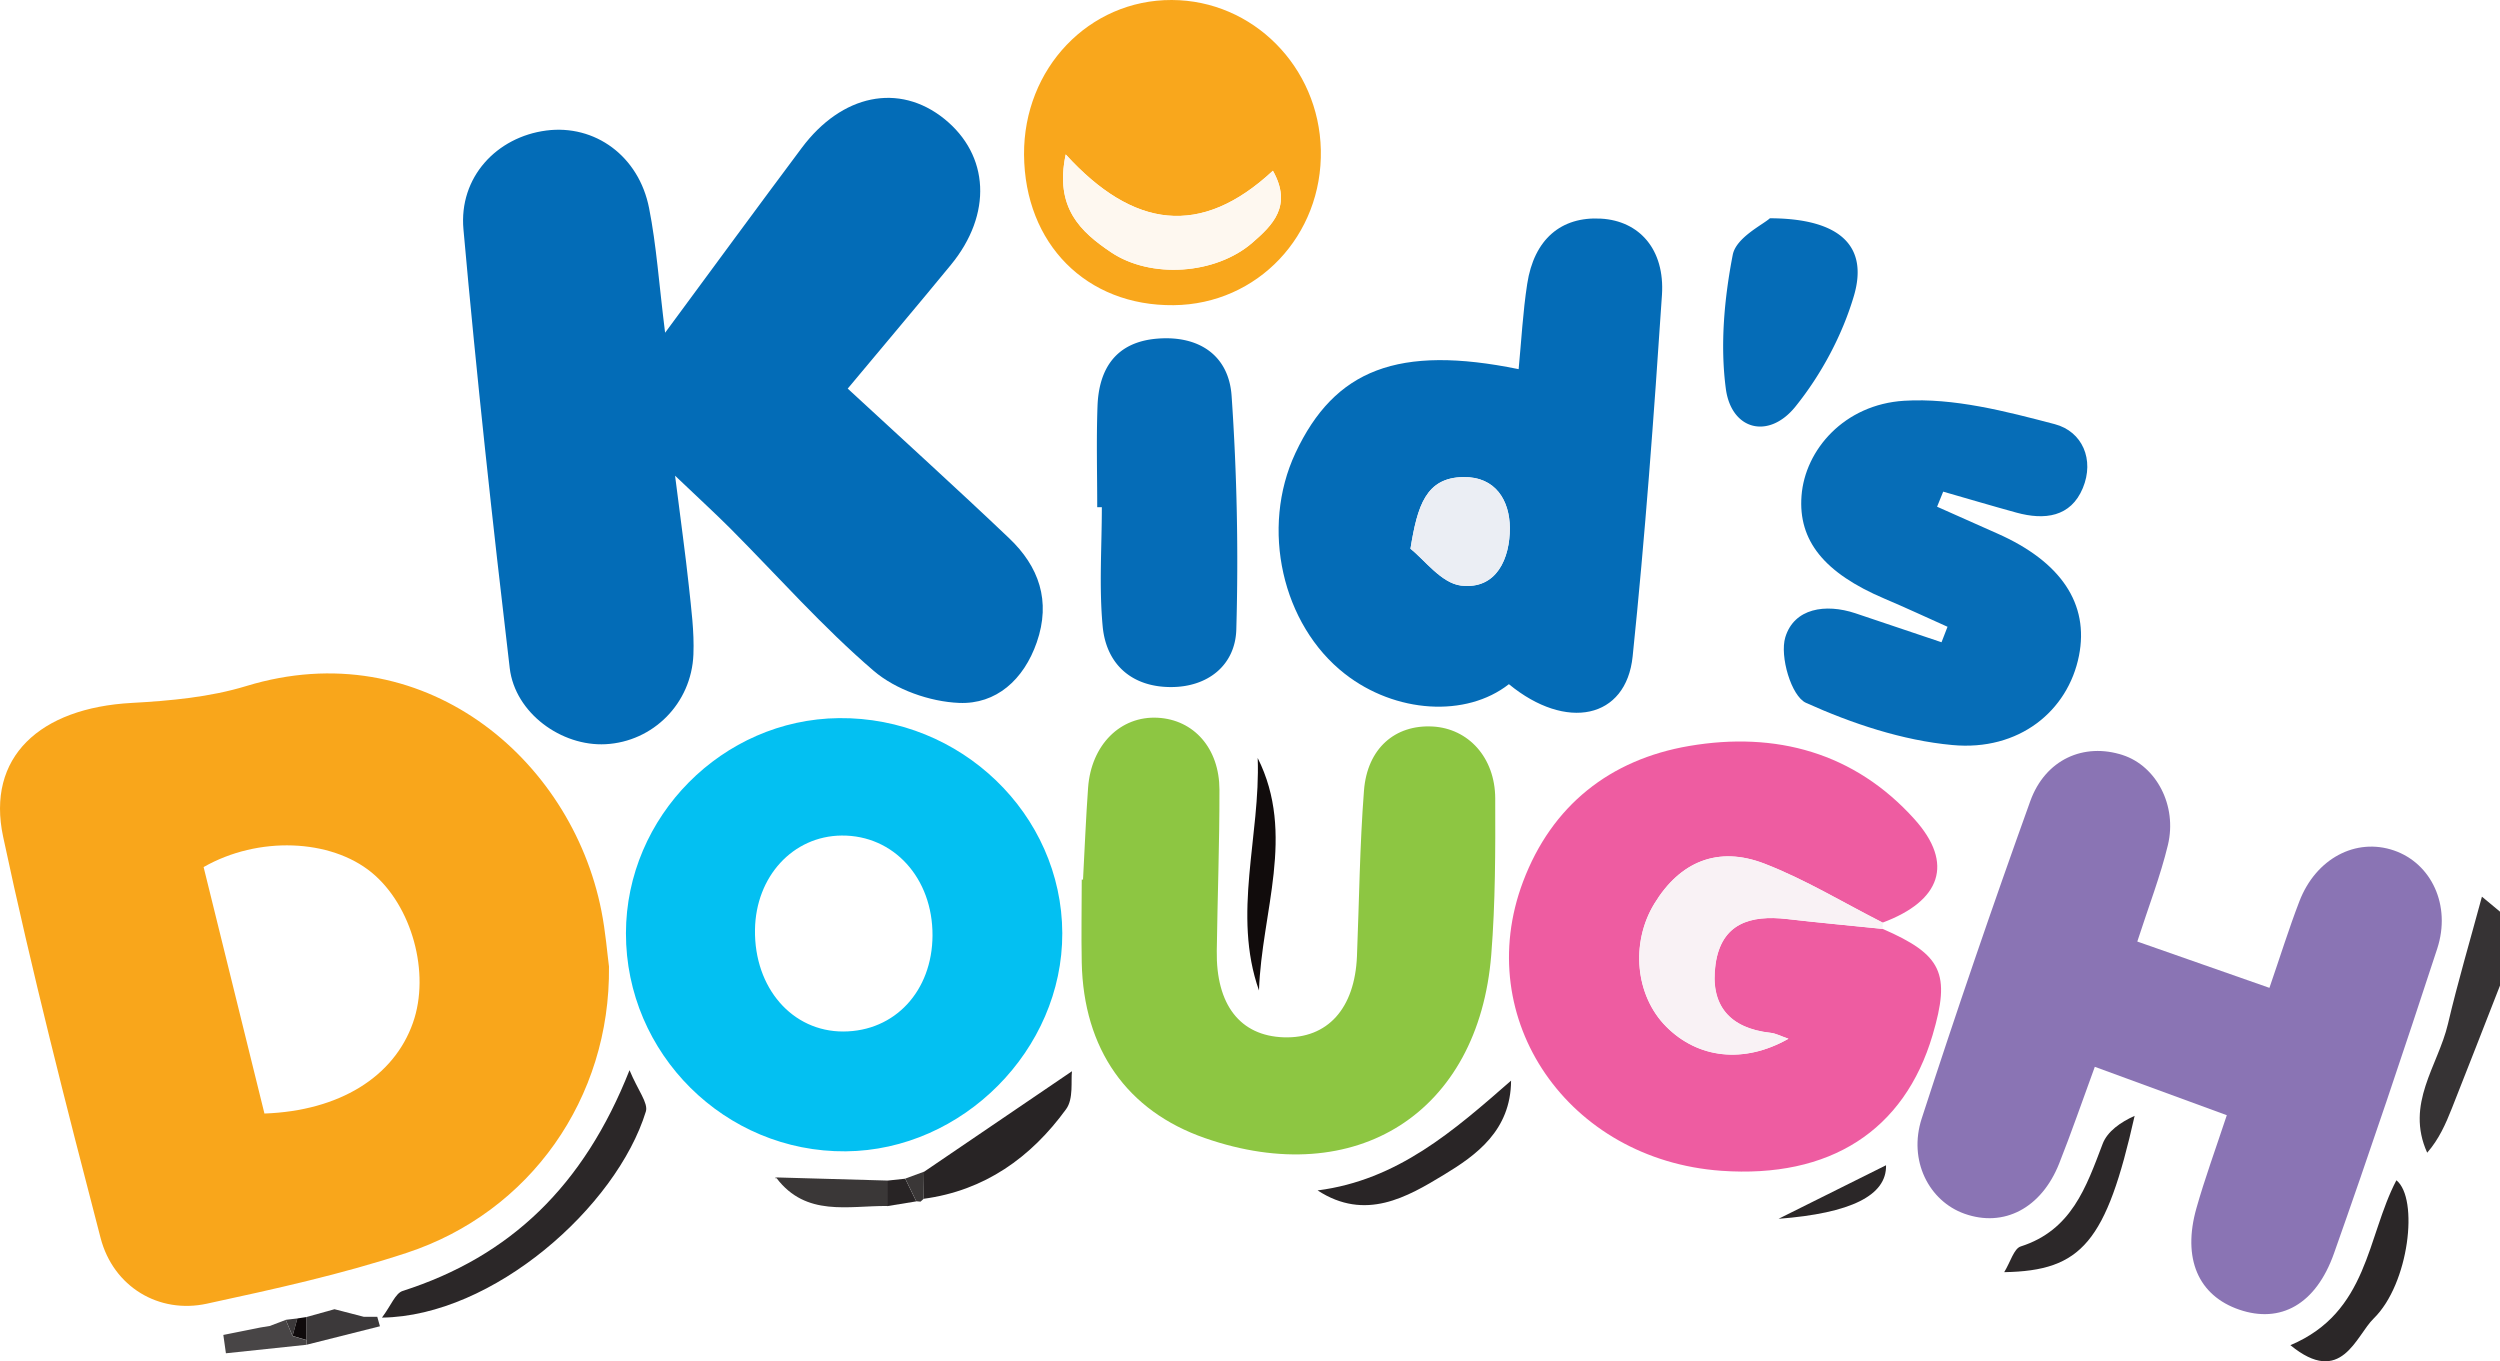 <svg xmlns="http://www.w3.org/2000/svg" version="1.1" viewBox="0 0 271.23 147.69"><defs><style>.cls-1{fill:#3a3737}.cls-2{fill:#110c0c}.cls-3{fill:#03c0f2}.cls-4{fill:#8a74b4}.cls-5{fill:#fef8f0}.cls-6{fill:#282425}.cls-7{fill:#ebeef4}.cls-8{fill:#2c2829}.cls-9{fill:#046cb7}.cls-10{fill:#2b2728}.cls-11{fill:#066db7}.cls-12{fill:#484546}.cls-13{fill:#8dc642}.cls-14{fill:#0f0a0b}.cls-15{fill:#3c393a}.cls-16{fill:#056cb7}.cls-17{fill:#0b0506}.cls-18{fill:#f9a61b}.cls-19{fill:#036cb7}.cls-20{fill:#292526}.cls-21{fill:#f9f2f5}.cls-22{fill:#363334}.cls-23{fill:#f9a71c}.cls-24{fill:#ee5ca1}</style></defs><g><g id="Laag_1"><g id="WKgwzM"><g><path d="M271.23 106.92c-1.74 4.44-3.46 8.89-5.22 13.32-.67 1.69-1.4 3.36-2.68 4.82-2.4-5.31 1.18-9.42 2.25-13.96 1.08-4.6 2.43-9.14 3.69-13.82.33.27 1.14.95 1.96 1.63v8Z" class="cls-22"/><path d="M66.07 104.87c.16 14.29-8.56 26.64-21.93 31.05-7.07 2.33-14.4 3.94-21.7 5.52-5.19 1.13-10.15-1.82-11.53-7.14C7.15 119.85 3.45 105.38.34 90.78-1.5 82.17 4.28 76.8 14.31 76.26c4.16-.23 8.45-.62 12.41-1.83 19.04-5.81 35.25 7.73 38.53 24.4.45 2.27.63 4.6.82 6.03Zm-37.38 15.94c8.13-.29 14.05-3.98 16.11-9.84 1.91-5.4-.11-12.72-4.48-16.31C35.85 91 28 90.69 22.09 94.07c2.2 8.89 4.41 17.85 6.6 26.74Z" class="cls-18"/><path d="M72.15 36.11c5.37-7.28 10.07-13.69 14.83-20.06 4.36-5.84 10.56-7.09 15.45-3.17 4.92 3.95 5.25 10.36.73 15.86-3.58 4.36-7.23 8.67-11.19 13.42 5.88 5.44 11.75 10.75 17.49 16.21 3.26 3.09 4.58 6.83 3.02 11.32-1.41 4.06-4.41 6.74-8.43 6.57-3.17-.13-6.88-1.44-9.26-3.48-5.54-4.75-10.41-10.28-15.57-15.46-1.59-1.59-3.25-3.11-5.98-5.71.63 5.01 1.12 8.47 1.49 11.93.26 2.48.6 4.98.5 7.46-.21 5.33-4.39 9.47-9.53 9.74-4.78.25-9.82-3.37-10.4-8.26-1.87-15.84-3.6-31.71-5.02-47.6-.51-5.66 3.61-10.02 8.99-10.72 5.26-.68 10.04 2.75 11.15 8.42.8 4.04 1.07 8.19 1.74 13.54Z" class="cls-19"/><path d="M246.21 107.19c1.2-3.49 2.13-6.48 3.25-9.39 1.79-4.67 6.14-6.95 10.27-5.53 4.06 1.4 6.22 5.96 4.69 10.65-3.62 11.06-7.32 22.09-11.2 33.06-1.97 5.57-5.82 7.63-10.27 6.11-4.45-1.52-6.21-5.54-4.65-11.03.9-3.18 2.04-6.29 3.29-10.07-4.76-1.74-9.33-3.42-14.32-5.25-1.37 3.74-2.54 7.15-3.87 10.5-1.93 4.85-6 6.96-10.27 5.44-3.85-1.37-6.12-5.77-4.64-10.33 3.74-11.53 7.67-23.01 11.77-34.41 1.64-4.57 5.84-6.39 10.04-5.02 3.63 1.18 5.93 5.46 4.9 9.76-.81 3.36-2.07 6.6-3.32 10.47 4.72 1.66 9.18 3.22 14.35 5.03Z" class="cls-4"/><path d="M204.24 100.77c6.46 2.81 7.41 4.83 5.43 11.53-3.07 10.38-11.15 15.56-22.94 14.72-16.57-1.19-27.12-16.43-21.49-31.37 3.11-8.25 9.42-13.25 18.03-14.72 9.39-1.6 17.93.71 24.44 7.95 4.32 4.81 2.85 8.87-3.47 11.22-4.26-2.16-8.38-4.68-12.81-6.39-5.09-1.97-9.19-.2-11.95 4.33-2.61 4.28-2.06 9.98 1.28 13.34 3.45 3.47 8.43 4.06 13.26 1.32-.82-.28-1.36-.58-1.93-.64-4.48-.49-6.61-3.02-5.98-7.43.63-4.47 3.81-5.37 7.75-4.92 3.45.4 6.91.71 10.36 1.07Z" class="cls-24"/><path d="M163.7 74.23c-4.64 3.64-12.31 3.16-17.79-1.12-6.83-5.33-9.18-15.81-5.37-23.95 4.26-9.1 11.18-11.77 24.22-9.11.3-3.11.46-6.2.93-9.25.74-4.84 3.68-7.33 8.01-7.08 4.15.24 6.93 3.33 6.61 8.27-.87 13.09-1.83 26.17-3.18 39.22-.7 6.8-7.21 8.12-13.41 3.03Zm-10.68-14.7c1.49 1.15 3.35 3.74 5.49 4 3.89.47 5.32-3 5.3-6.26-.02-2.91-1.5-5.57-5.06-5.51-4.05.07-4.97 3.09-5.72 7.77Z" class="cls-9"/><path d="M115.25 101.24c.04 12.64-10.79 23.56-23.49 23.67-13.1.11-23.87-10.58-23.85-23.67.02-12.65 10.47-23.2 23.11-23.33 13.22-.13 24.18 10.42 24.23 23.33Zm-14.08.26c.03-6.23-4.21-10.9-9.86-10.85-5.28.05-9.32 4.44-9.4 10.22-.09 6.31 4.04 11.06 9.59 11.04 5.59-.02 9.64-4.39 9.67-10.42Z" class="cls-3"/><path d="M117.5 95.42c.18-3.32.31-6.65.55-9.97.34-4.65 3.52-7.8 7.56-7.58 3.9.21 6.68 3.3 6.69 7.8.01 5.83-.21 11.65-.29 17.48-.09 5.86 2.53 9.23 7.26 9.39 4.76.16 7.72-3.12 7.95-8.81.24-5.98.3-11.98.76-17.95.35-4.59 3.38-7.18 7.45-6.96 3.86.21 6.77 3.35 6.79 7.79.02 5.66.02 11.34-.43 16.97-1.37 17.16-14.68 25.6-31.07 19.89-8.45-2.94-13.17-9.65-13.36-19.05-.06-3 0-5.99 0-8.99h.16Z" class="cls-13"/><path d="M210.17 54.98c2.17.97 4.35 1.94 6.52 2.9 6.92 3.06 9.98 7.64 8.86 13.27-1.19 5.99-6.5 10.36-13.74 9.68-5.42-.5-10.89-2.33-15.88-4.58-1.59-.72-2.86-5.05-2.24-7.11.96-3.16 4.36-3.68 7.59-2.61 3.12 1.04 6.24 2.1 9.36 3.15.22-.56.43-1.12.65-1.68-2.28-1.02-4.55-2.08-6.86-3.06-6.51-2.77-9.35-6.28-8.98-11.15.38-5 4.65-9.91 11.13-10.31 5.39-.33 11.02 1.14 16.35 2.54 2.99.79 4.32 3.85 3.04 6.93-1.31 3.16-4.16 3.5-7.19 2.67-2.66-.73-5.31-1.52-7.96-2.28-.22.54-.44 1.08-.66 1.63Z" class="cls-11"/><path d="M111.1 16.78C111.04 7.42 118.15-.03 127.13 0c8.8.03 15.97 7.25 16.17 16.26.2 9.29-6.88 16.76-15.97 16.85-9.46.1-16.16-6.65-16.23-16.34Zm4.52-.02c-1.22 5.78 1.63 8.38 4.9 10.59 4.31 2.92 11.36 2.44 15.35-1.02 2.18-1.89 4.37-3.99 2.23-7.81-7.83 7.28-15.15 6.27-22.48-1.77Z" class="cls-23"/><path d="M119.04 55.03c0-3.65-.1-7.3.03-10.94.14-4.15 2.05-6.99 6.48-7.35 4.5-.37 7.77 1.79 8.07 6.22a261 261 0 0 1 .51 25.33c-.11 3.9-3.11 6.26-7.1 6.25-4.19 0-7.01-2.42-7.4-6.59-.4-4.27-.09-8.61-.09-12.92h-.5ZM192.03 23.68c7.63.03 10.68 3.03 9.11 8.4-1.26 4.28-3.54 8.54-6.34 12.02-2.9 3.61-6.96 2.57-7.56-1.92-.63-4.75-.17-9.8.75-14.54.37-1.88 3.28-3.27 4.03-3.96Z" class="cls-16"/><path d="M204.24 100.77c-3.46-.35-6.91-.67-10.36-1.07-3.94-.45-7.12.45-7.75 4.92-.62 4.42 1.5 6.94 5.98 7.43.56.06 1.1.36 1.93.64-4.83 2.74-9.81 2.15-13.26-1.32-3.35-3.36-3.89-9.06-1.28-13.34 2.76-4.52 6.86-6.3 11.95-4.33 4.43 1.72 8.55 4.23 12.81 6.39v.67Z" class="cls-21"/><path d="M68.3 116.11c.91 2.19 2.05 3.56 1.77 4.48-3.18 10.34-16.56 22.2-28.63 22.36 1-1.34 1.45-2.63 2.24-2.89 11.67-3.74 19.65-11.38 24.62-23.96Z" class="cls-10"/><path d="M142.95 129.15c8.67-1.11 14.78-6.48 20.99-11.91-.03 5.41-3.79 8.1-7.28 10.21-3.99 2.42-8.53 5.08-13.71 1.7Z" class="cls-20"/><path d="M100.25 127.13c5.22-3.55 10.44-7.1 16.05-10.91-.13 1.03.19 2.99-.64 4.12-3.81 5.24-8.83 8.83-15.46 9.72.01-.98.03-1.96.04-2.94Z" class="cls-6"/><path d="M217.44 138.02c.69-1.13 1.05-2.55 1.79-2.79 5.52-1.76 7.1-6.43 8.89-11.13.51-1.35 1.94-2.35 3.47-3.04-3.08 13.73-5.74 16.81-14.14 16.96Z" class="cls-8"/><path d="M248.49 145.94c8.47-3.57 8.28-11.75 11.5-17.89 2.45 1.97 1.38 11.24-2.46 14.99-1.95 1.9-3.5 7.45-9.04 2.9Z" class="cls-10"/><path d="M136.59 107.46c-2.92-8.28.17-16.78-.14-25.22 4.15 8.26.42 16.73.14 25.22Z" class="cls-2"/><path d="M204.62 126.42q.12 4.91-11.66 5.81c3.8-1.89 7.6-3.78 11.66-5.81Z" class="cls-10"/><path d="M84.18 127.74c4.02.11 8.05.23 12.07.34v2.76c-4.24-.03-8.79 1.19-11.99-3.01l-.07-.1Z" class="cls-1"/><path d="M33.24 142.89c1.02-.28 2.03-.56 3.05-.85 1.06.27 2.11.54 3.17.82h1.47l.29 1.03-7.98 2.01c.01-.17.01-.34 0-.52v-2.49Z" class="cls-15"/><path d="M33.23 145.39c.01.17.01.34 0 .51-2.91.31-5.81.61-8.72.92-.09-.66-.18-1.33-.28-1.99l4.04-.81c.33-.05.66-.11.99-.16l1.74-.66c.25.58.49 1.17.74 1.75.5.15 1 .3 1.49.45Z" class="cls-12"/><path d="M96.24 130.85v-2.76l1.97-.21 1.2 2.46-3.18.52Z" class="cls-6"/><path d="m99.41 130.33-1.2-2.46 2.04-.75c-.01.98-.03 1.96-.04 2.94l-.34.31-.46-.04Z" class="cls-1"/><path d="M39.46 142.86c-1.06-.27-2.11-.54-3.17-.82 1.06.27 2.11.54 3.17.82Z" class="cls-17"/><path d="M31.74 144.94c-.25-.58-.49-1.17-.74-1.75l1.26-.15-.52 1.9Z" class="cls-15"/><path d="M31.74 144.94c.17-.63.35-1.27.52-1.9l.98-.15v2.49c-.5-.15-1-.3-1.49-.44Z" class="cls-14"/><path d="m84.25 127.84-.18-.03s.13-.06.12-.07l.06.09Z" class="cls-1"/><path d="M29.26 143.85c-.33.05-.66.11-.99.16.33-.05.66-.11.99-.16Z" class="cls-14"/><path d="M153.02 59.53c.76-4.68 1.68-7.7 5.72-7.77 3.56-.06 5.04 2.6 5.06 5.51.02 3.26-1.41 6.72-5.3 6.26-2.14-.26-4-2.84-5.49-4Z" class="cls-7"/><path d="M115.62 16.76c7.33 8.03 14.65 9.05 22.48 1.77 2.14 3.82-.05 5.92-2.23 7.81-3.99 3.46-11.04 3.93-15.35 1.02-3.28-2.21-6.12-4.81-4.9-10.59Z" class="cls-5"/></g></g></g></g></svg>